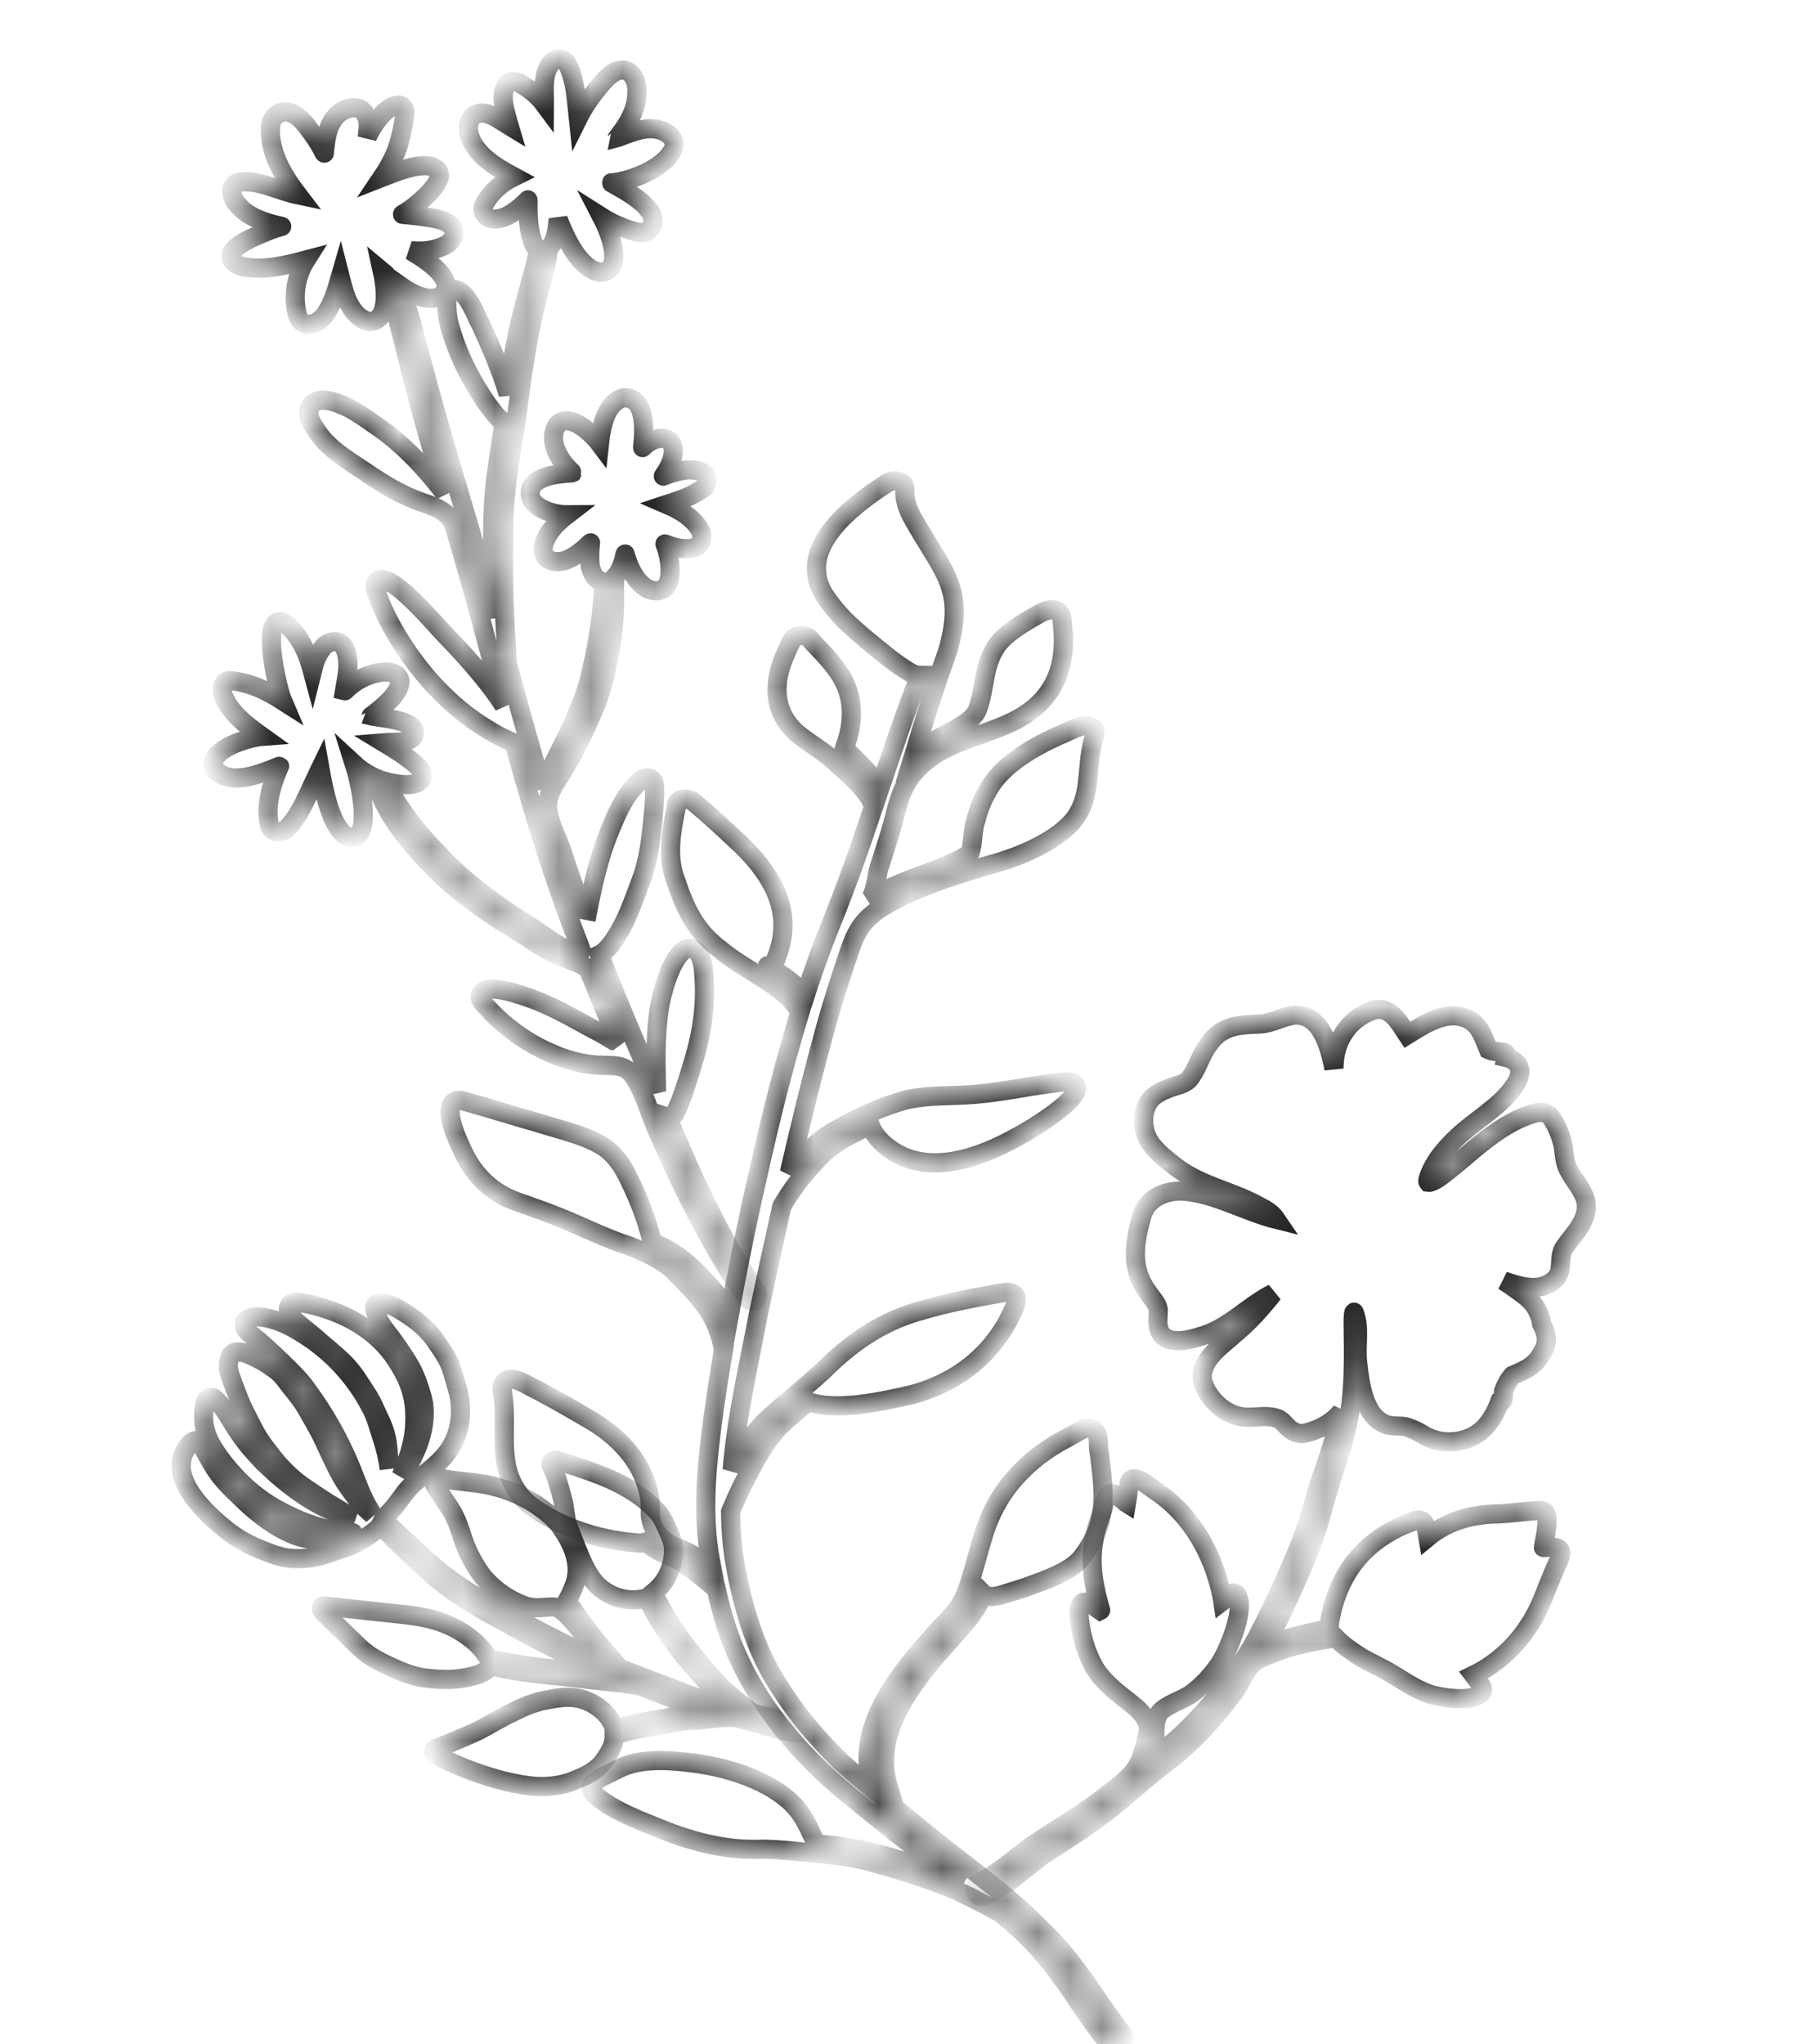 <svg xmlns="http://www.w3.org/2000/svg" width="57" height="64" viewBox="0 0 57 64" fill="none"><mask id="path-1-inside-1_90_553" fill="white"><path d="M44.075 32.402C43.834 32.041 43.561 31.494 43.028 31.624C42.207 31.9 41.775 32.624 41.778 33.457C41.654 32.853 41.401 31.729 40.53 31.786C40.171 31.829 39.851 32.033 39.487 32.06C38.816 32.089 38.265 32.097 37.852 32.702C37.592 33.044 37.503 33.49 37.222 33.814C37.059 33.962 36.825 33.99 36.625 34.068C36.408 34.149 36.188 34.252 36.032 34.425C35.743 34.803 35.759 35.331 35.992 35.735C36.205 36.065 36.533 36.306 36.84 36.547C37.601 37.126 38.577 37.295 39.406 37.752C39.619 37.857 39.836 37.983 39.968 38.18C39.033 37.948 38.133 37.407 37.147 37.303C36.563 37.239 35.919 37.486 35.759 38.084C35.523 38.939 35.392 39.717 35.967 40.482C36.079 40.657 36.254 40.812 36.278 41.026C36.274 41.257 36.224 41.505 36.339 41.722C36.592 42.135 37.232 41.958 37.611 41.841C38.478 41.6 39.087 40.886 39.872 40.497C39.53 40.928 39.161 41.348 38.737 41.706C38.296 42.119 37.575 42.544 37.66 43.23C37.832 43.826 38.408 44.366 39.061 44.374C39.358 44.378 39.663 44.315 39.956 44.396C40.142 44.44 40.239 44.612 40.375 44.728C40.502 44.834 40.669 44.908 40.837 44.884C41.285 44.778 41.734 44.558 42.013 44.19C41.833 44.929 41.608 45.655 41.347 46.37C41.199 46.81 41.096 47.263 40.949 47.703C40.813 48.128 40.64 48.54 40.468 48.951C40.073 49.845 39.671 50.74 39.191 51.593C38.764 52.301 38.254 52.962 37.715 53.592C37.404 53.934 37.078 54.264 36.726 54.568C36.464 54.787 36.188 54.99 35.915 55.197C36.37 54.85 35.995 54.021 36.323 53.617C36.519 53.376 37.052 53.228 37.324 53.026C37.666 52.772 37.934 52.473 38.176 52.129C38.449 51.742 39.06 50.294 38.714 49.906C38.54 49.796 38.415 50.045 38.297 50.133C38.256 49.853 38.176 49.576 38.093 49.305C37.763 48.286 37.15 47.335 36.246 46.717C36.071 46.613 35.638 46.214 35.446 46.315C35.387 46.347 35.368 46.412 35.361 46.473C35.337 46.672 35.316 46.873 35.281 47.07C35.258 47.056 35.225 47.014 35.2 46.998C34.804 46.645 34.663 46.657 34.556 47.183C34.457 47.539 34.302 47.881 34.257 48.251C34.12 48.969 34.263 49.691 34.462 50.386C34.463 50.393 34.48 50.443 34.477 50.444C34.438 50.418 34.39 50.38 34.35 50.353C33.847 49.958 33.747 50.23 33.809 50.739C33.868 51.221 34.003 51.7 34.232 52.133C34.472 52.583 34.878 52.912 35.276 53.223C35.478 53.384 35.698 53.54 35.837 53.761C35.898 53.859 35.945 53.964 35.991 54.069C35.93 54.38 35.86 54.689 35.761 54.99C35.561 55.599 34.998 55.941 34.51 56.322C33.782 56.892 32.964 57.336 32.209 57.866C31.839 58.142 31.493 58.448 31.104 58.699C30.966 58.786 30.824 58.868 30.679 58.942C30.627 58.968 30.583 58.994 30.554 59.045C30.442 59.223 30.652 59.443 30.841 59.359C31.443 59.1 31.928 58.652 32.437 58.255C32.758 58.007 33.109 57.8 33.448 57.578C33.9 57.283 34.345 56.978 34.768 56.644C35.414 56.117 36.031 55.557 36.7 55.057C37.441 54.473 38.067 53.76 38.629 53.011C38.843 52.743 38.951 52.388 39.186 52.137C39.387 51.923 39.676 51.841 39.951 51.732C40.552 51.495 41.192 51.385 41.829 51.278C42.053 51.511 42.33 51.7 42.602 51.877C42.929 52.068 43.279 52.217 43.602 52.416C44.002 52.653 44.391 52.932 44.843 53.066C45.209 53.169 46.154 53.313 46.409 52.988C46.458 52.907 46.418 52.815 46.367 52.745C46.303 52.644 46.223 52.545 46.152 52.45C46.867 52.101 47.469 51.547 47.892 50.884C48.25 50.356 48.428 49.742 48.682 49.164C48.824 48.822 49.131 48.395 48.49 48.448C48.443 48.45 48.396 48.453 48.349 48.457C48.336 48.459 48.337 48.462 48.339 48.448C48.371 48.206 48.543 47.524 48.387 47.346C48.269 47.25 48.1 47.312 47.962 47.311C47.62 47.337 47.28 47.384 46.938 47.402C46.128 47.409 45.345 47.612 44.718 48.131C44.663 47.814 44.655 47.454 44.218 47.65C43.622 47.864 43.066 48.205 42.636 48.664C42.208 49.117 41.918 49.683 41.752 50.278C41.731 50.373 41.624 50.75 41.624 51.004C40.944 51.131 40.257 51.274 39.643 51.598C39.62 51.613 39.586 51.631 39.55 51.651C39.738 51.326 39.914 50.994 40.071 50.651C40.408 49.953 40.731 49.248 41.011 48.525C41.27 47.891 41.428 47.225 41.622 46.571C41.797 45.977 42.014 45.398 42.16 44.795C42.434 43.662 42.389 42.51 42.378 41.359C42.375 41.337 42.392 41.022 42.413 41.097C42.608 41.593 42.456 42.139 42.52 42.656C42.587 43.298 42.718 44.399 43.453 44.614C43.642 44.675 43.846 44.632 44.038 44.676C44.212 44.728 44.376 44.809 44.533 44.899C45.196 45.334 46.173 45.189 46.627 44.538C46.771 44.35 46.877 44.136 46.96 43.916C46.976 43.913 46.992 43.909 47.007 43.9C47.065 43.866 47.08 43.799 47.081 43.736C47.086 43.675 47.089 43.612 47.093 43.55C47.162 43.368 47.246 43.198 47.378 43.061C47.791 42.891 48.113 42.748 48.325 42.303C48.496 42.027 48.433 41.727 48.285 41.46C48.243 41.181 48.123 40.915 47.904 40.699C47.724 40.529 47.513 40.395 47.313 40.248C47.241 40.199 47.164 40.154 47.091 40.106C47.675 40.315 48.331 40.485 48.76 39.988C48.954 39.716 48.807 39.35 48.985 39.07C49.286 38.626 49.785 38.195 49.664 37.603C49.58 37.26 49.32 36.994 49.156 36.687C48.996 36.436 49.002 36.14 48.953 35.859C48.883 35.559 48.768 35.261 48.59 35.005C48.413 34.72 48.05 34.847 47.796 34.944C47.195 35.17 46.679 35.563 46.187 35.962C45.934 36.177 45.682 36.395 45.423 36.602C45.247 36.737 45.079 36.889 44.876 36.985C44.831 37.003 44.78 37.026 44.732 37.02C44.723 37.009 44.716 36.995 44.716 36.981C44.726 36.888 44.763 36.799 44.799 36.713C44.979 36.29 45.293 35.939 45.624 35.621C46.151 35.118 46.813 34.753 47.283 34.194C47.447 33.988 47.64 33.743 47.592 33.465C47.545 33.28 47.372 33.159 47.187 33.115C47.206 33.051 47.175 32.972 47.1 32.951C46.942 32.925 46.766 32.932 46.618 32.866C46.476 32.537 46.373 32.142 46.038 31.943C45.369 31.566 44.637 32.051 44.075 32.402Z"></path></mask><path d="M44.075 32.402C43.834 32.041 43.561 31.494 43.028 31.624C42.207 31.9 41.775 32.624 41.778 33.457C41.654 32.853 41.401 31.729 40.53 31.786C40.171 31.829 39.851 32.033 39.487 32.06C38.816 32.089 38.265 32.097 37.852 32.702C37.592 33.044 37.503 33.49 37.222 33.814C37.059 33.962 36.825 33.99 36.625 34.068C36.408 34.149 36.188 34.252 36.032 34.425C35.743 34.803 35.759 35.331 35.992 35.735C36.205 36.065 36.533 36.306 36.84 36.547C37.601 37.126 38.577 37.295 39.406 37.752C39.619 37.857 39.836 37.983 39.968 38.18C39.033 37.948 38.133 37.407 37.147 37.303C36.563 37.239 35.919 37.486 35.759 38.084C35.523 38.939 35.392 39.717 35.967 40.482C36.079 40.657 36.254 40.812 36.278 41.026C36.274 41.257 36.224 41.505 36.339 41.722C36.592 42.135 37.232 41.958 37.611 41.841C38.478 41.6 39.087 40.886 39.872 40.497C39.53 40.928 39.161 41.348 38.737 41.706C38.296 42.119 37.575 42.544 37.66 43.23C37.832 43.826 38.408 44.366 39.061 44.374C39.358 44.378 39.663 44.315 39.956 44.396C40.142 44.44 40.239 44.612 40.375 44.728C40.502 44.834 40.669 44.908 40.837 44.884C41.285 44.778 41.734 44.558 42.013 44.19C41.833 44.929 41.608 45.655 41.347 46.37C41.199 46.81 41.096 47.263 40.949 47.703C40.813 48.128 40.64 48.54 40.468 48.951C40.073 49.845 39.671 50.74 39.191 51.593C38.764 52.301 38.254 52.962 37.715 53.592C37.404 53.934 37.078 54.264 36.726 54.568C36.464 54.787 36.188 54.99 35.915 55.197C36.37 54.85 35.995 54.021 36.323 53.617C36.519 53.376 37.052 53.228 37.324 53.026C37.666 52.772 37.934 52.473 38.176 52.129C38.449 51.742 39.06 50.294 38.714 49.906C38.54 49.796 38.415 50.045 38.297 50.133C38.256 49.853 38.176 49.576 38.093 49.305C37.763 48.286 37.15 47.335 36.246 46.717C36.071 46.613 35.638 46.214 35.446 46.315C35.387 46.347 35.368 46.412 35.361 46.473C35.337 46.672 35.316 46.873 35.281 47.07C35.258 47.056 35.225 47.014 35.2 46.998C34.804 46.645 34.663 46.657 34.556 47.183C34.457 47.539 34.302 47.881 34.257 48.251C34.12 48.969 34.263 49.691 34.462 50.386C34.463 50.393 34.48 50.443 34.477 50.444C34.438 50.418 34.39 50.38 34.35 50.353C33.847 49.958 33.747 50.23 33.809 50.739C33.868 51.221 34.003 51.7 34.232 52.133C34.472 52.583 34.878 52.912 35.276 53.223C35.478 53.384 35.698 53.54 35.837 53.761C35.898 53.859 35.945 53.964 35.991 54.069C35.93 54.38 35.86 54.689 35.761 54.99C35.561 55.599 34.998 55.941 34.51 56.322C33.782 56.892 32.964 57.336 32.209 57.866C31.839 58.142 31.493 58.448 31.104 58.699C30.966 58.786 30.824 58.868 30.679 58.942C30.627 58.968 30.583 58.994 30.554 59.045C30.442 59.223 30.652 59.443 30.841 59.359C31.443 59.1 31.928 58.652 32.437 58.255C32.758 58.007 33.109 57.8 33.448 57.578C33.9 57.283 34.345 56.978 34.768 56.644C35.414 56.117 36.031 55.557 36.7 55.057C37.441 54.473 38.067 53.76 38.629 53.011C38.843 52.743 38.951 52.388 39.186 52.137C39.387 51.923 39.676 51.841 39.951 51.732C40.552 51.495 41.192 51.385 41.829 51.278C42.053 51.511 42.33 51.7 42.602 51.877C42.929 52.068 43.279 52.217 43.602 52.416C44.002 52.653 44.391 52.932 44.843 53.066C45.209 53.169 46.154 53.313 46.409 52.988C46.458 52.907 46.418 52.815 46.367 52.745C46.303 52.644 46.223 52.545 46.152 52.45C46.867 52.101 47.469 51.547 47.892 50.884C48.25 50.356 48.428 49.742 48.682 49.164C48.824 48.822 49.131 48.395 48.49 48.448C48.443 48.45 48.396 48.453 48.349 48.457C48.336 48.459 48.337 48.462 48.339 48.448C48.371 48.206 48.543 47.524 48.387 47.346C48.269 47.25 48.1 47.312 47.962 47.311C47.62 47.337 47.28 47.384 46.938 47.402C46.128 47.409 45.345 47.612 44.718 48.131C44.663 47.814 44.655 47.454 44.218 47.65C43.622 47.864 43.066 48.205 42.636 48.664C42.208 49.117 41.918 49.683 41.752 50.278C41.731 50.373 41.624 50.75 41.624 51.004C40.944 51.131 40.257 51.274 39.643 51.598C39.62 51.613 39.586 51.631 39.55 51.651C39.738 51.326 39.914 50.994 40.071 50.651C40.408 49.953 40.731 49.248 41.011 48.525C41.27 47.891 41.428 47.225 41.622 46.571C41.797 45.977 42.014 45.398 42.16 44.795C42.434 43.662 42.389 42.51 42.378 41.359C42.375 41.337 42.392 41.022 42.413 41.097C42.608 41.593 42.456 42.139 42.52 42.656C42.587 43.298 42.718 44.399 43.453 44.614C43.642 44.675 43.846 44.632 44.038 44.676C44.212 44.728 44.376 44.809 44.533 44.899C45.196 45.334 46.173 45.189 46.627 44.538C46.771 44.35 46.877 44.136 46.96 43.916C46.976 43.913 46.992 43.909 47.007 43.9C47.065 43.866 47.08 43.799 47.081 43.736C47.086 43.675 47.089 43.612 47.093 43.55C47.162 43.368 47.246 43.198 47.378 43.061C47.791 42.891 48.113 42.748 48.325 42.303C48.496 42.027 48.433 41.727 48.285 41.46C48.243 41.181 48.123 40.915 47.904 40.699C47.724 40.529 47.513 40.395 47.313 40.248C47.241 40.199 47.164 40.154 47.091 40.106C47.675 40.315 48.331 40.485 48.76 39.988C48.954 39.716 48.807 39.35 48.985 39.07C49.286 38.626 49.785 38.195 49.664 37.603C49.58 37.26 49.32 36.994 49.156 36.687C48.996 36.436 49.002 36.14 48.953 35.859C48.883 35.559 48.768 35.261 48.59 35.005C48.413 34.72 48.05 34.847 47.796 34.944C47.195 35.17 46.679 35.563 46.187 35.962C45.934 36.177 45.682 36.395 45.423 36.602C45.247 36.737 45.079 36.889 44.876 36.985C44.831 37.003 44.78 37.026 44.732 37.02C44.723 37.009 44.716 36.995 44.716 36.981C44.726 36.888 44.763 36.799 44.799 36.713C44.979 36.29 45.293 35.939 45.624 35.621C46.151 35.118 46.813 34.753 47.283 34.194C47.447 33.988 47.64 33.743 47.592 33.465C47.545 33.28 47.372 33.159 47.187 33.115C47.206 33.051 47.175 32.972 47.1 32.951C46.942 32.925 46.766 32.932 46.618 32.866C46.476 32.537 46.373 32.142 46.038 31.943C45.369 31.566 44.637 32.051 44.075 32.402Z" stroke="#252525" stroke-width="0.6" mask="url(#path-1-inside-1_90_553)"></path><mask id="path-2-inside-2_90_553" fill="white"><path d="M34.548 62.855C33.962 61.992 33.382 61.122 32.547 60.346C31.498 59.266 30.132 58.343 28.922 57.341C28.624 57.094 28.323 56.848 28.023 56.601C28.02 56.595 28.022 56.588 28.019 56.581C27.971 56.417 27.914 56.255 27.87 56.091C27.273 54.452 28.352 52.94 29.584 51.545C30.053 51.017 30.589 50.499 30.787 49.896C30.95 50.061 31.268 49.972 31.484 49.901C31.717 49.835 31.943 49.76 32.168 49.684C32.791 49.456 33.478 49.219 33.849 48.807C34.168 48.397 34.403 47.956 34.483 47.499C34.624 46.828 34.502 46.151 34.427 45.48C34.352 45.273 34.522 44.749 34.082 44.72C33.965 44.712 33.877 44.768 33.794 44.813C33.658 44.887 33.525 44.963 33.391 45.038C32.093 45.718 31.288 46.708 30.91 47.748C30.753 48.169 30.651 48.599 30.526 49.025C30.37 49.554 30.256 50.106 29.822 50.577C28.348 52.148 26.738 53.938 27.303 55.844C27.322 55.915 27.348 55.985 27.37 56.055C27.023 55.765 26.676 55.474 26.347 55.175C25.376 54.228 24.574 53.203 24.007 52.126C23.538 51.199 23.27 50.238 23.078 49.272C22.945 48.628 22.889 47.982 22.881 47.336C22.992 47.063 23.111 46.791 23.245 46.522C23.564 45.891 23.88 45.248 24.406 44.674C24.685 44.401 25 44.143 25.314 43.886C26.211 44.207 27.639 43.874 28.548 43.669C30.17 43.242 31.166 42.219 31.661 41.173C31.791 40.929 32.074 40.346 31.344 40.487C30.509 40.635 29.675 40.79 28.888 41.024C27.521 41.389 26.568 42.137 25.779 42.918C25.187 43.47 24.512 43.983 23.928 44.539C23.481 44.999 23.186 45.51 22.93 46.026C23.066 44.379 23.451 42.733 23.76 41.102C23.997 39.99 24.238 38.879 24.486 37.769C24.775 37.276 25.127 36.798 25.558 36.35C25.827 36.038 26.188 35.763 26.622 35.541C26.829 35.436 27.04 35.329 27.252 35.231C27.354 35.492 27.546 35.737 27.822 35.94C29.041 36.87 30.718 36.236 31.859 35.594C32.311 35.357 33.988 34.338 33.679 33.962C33.537 33.826 33.263 33.881 33.057 33.906C32.809 33.937 32.563 33.972 32.318 34.012C31.642 34.121 30.964 34.245 30.267 34.283C29.549 34.323 28.802 34.291 28.139 34.507C27.361 34.749 26.676 35.101 26.034 35.471C25.47 35.822 25.072 36.265 24.721 36.719C25.081 35.153 25.463 33.59 25.894 32.031C26.118 31.252 26.364 30.476 26.632 29.702C26.858 29.051 27.117 28.662 27.949 28.22C28.958 27.684 30.032 27.358 31.198 27.023C32.154 26.75 33.251 26.218 33.689 25.589C34.136 24.945 34.043 24.217 34.166 23.53C34.189 23.353 34.245 23.179 34.279 23.003C34.298 22.919 34.298 22.824 34.192 22.763C33.938 22.601 33.431 22.936 33.179 23.022C32.326 23.408 31.533 23.889 31.091 24.509C30.829 24.883 30.662 25.283 30.561 25.688C30.446 26.03 30.49 26.389 30.372 26.726C29.576 27.239 28.453 27.467 27.614 27.944C27.55 27.985 27.377 28.086 27.182 28.21C27.417 28.06 27.456 27.4 27.527 27.183C27.648 26.811 27.765 26.44 27.88 26.068C28.171 25.129 28.147 24.42 29.198 23.682C30.003 23.116 31.245 22.931 32.083 22.39C33.331 21.585 33.401 20.354 33.243 19.284C33.107 18.94 32.702 19.119 32.438 19.282C31.973 19.547 31.506 19.831 31.231 20.196C30.789 20.824 30.863 21.543 30.62 22.206C30.487 22.552 30.026 22.78 29.62 22.995C29.265 23.185 28.905 23.383 28.623 23.62C28.948 22.549 29.283 21.48 29.669 20.418C30.27 18.385 29.526 17.934 28.542 16.151C28.429 15.921 28.342 15.686 28.341 15.443C28.338 15.337 28.365 15.199 28.242 15.114C28.115 15.033 27.904 15.043 27.781 15.126C26.213 16.135 24.838 17.47 26.007 18.895C26.453 19.507 27.136 20.025 27.781 20.551C27.965 20.696 28.157 20.837 28.362 20.969C28.485 21.044 28.627 21.145 28.808 21.146C28.352 22.314 27.956 23.491 27.561 24.668C27.325 24.274 26.775 23.763 26.645 23.627C26.581 23.569 26.514 23.512 26.444 23.456C26.431 23.437 26.466 23.39 26.471 23.358C26.709 22.706 26.756 22.009 26.445 21.364C26.241 20.932 25.872 20.547 25.506 20.167C25.434 20.095 25.388 20.011 25.295 19.948C25.191 19.884 25.005 19.878 24.9 19.946C24.741 20.088 24.699 20.272 24.619 20.437C24.237 21.265 24.143 22.245 24.976 22.974C25.323 23.255 25.742 23.495 26.076 23.784C26.508 24.178 26.983 24.573 27.26 25.024C27.265 25.08 27.317 25.126 27.399 25.143C26.974 26.407 26.542 27.67 26.03 28.92C25.73 29.666 25.463 30.416 25.218 31.169C24.92 30.819 24.491 30.514 24.043 30.242C24.022 30.231 24.081 30.24 24.09 30.232C24.239 30.206 24.283 30.107 24.302 30.019C24.836 28.726 24.358 27.569 23.233 26.472C22.76 26.029 22.289 25.585 21.781 25.159C21.561 24.925 21.133 25.002 21.179 25.28C21.025 26.052 20.87 26.838 21.176 27.605C21.431 28.359 21.748 29.134 22.553 29.728C23.34 30.404 24.633 30.874 25.052 31.703C24.425 33.733 23.954 35.782 23.504 37.831C23.262 38.945 23.04 40.061 22.84 41.178C22.652 40.778 22.368 40.397 22.019 40.044C21.654 39.639 21.221 39.26 20.629 38.983C20.57 38.946 20.468 38.929 20.437 38.878C20.34 38.62 20.29 38.355 20.194 38.096C20.05 37.672 19.867 37.254 19.66 36.841C19.498 36.516 19.295 36.189 18.941 35.93C18.397 35.568 17.625 35.398 16.936 35.181C16.108 34.943 15.286 34.688 14.458 34.456C13.675 34.385 14.383 35.8 14.506 36.068C14.792 36.669 15.274 37.285 16.142 37.61C16.606 37.773 17.072 37.936 17.521 38.117C18.25 38.407 18.917 38.757 19.686 39.005C20.247 39.219 20.8 39.479 21.145 39.843C21.632 40.337 22.14 40.835 22.391 41.403C22.5 41.634 22.579 41.872 22.627 42.111C22.625 42.147 22.64 42.179 22.666 42.207C22.549 42.915 22.437 43.623 22.339 44.332C22.148 45.756 21.993 47.19 22.207 48.617C22.236 48.786 22.27 48.954 22.302 49.123C22.007 48.877 21.682 48.646 21.27 48.483C20.628 48.257 20.353 47.788 20.367 47.334C20.397 46.223 19.692 45.127 18.381 44.4C17.875 44.099 17.358 43.805 16.826 43.523C16.583 43.414 16.372 43.255 16.091 43.189C15.593 43.161 15.741 43.553 15.758 43.756C15.921 44.948 15.404 46.376 16.853 47.31C17.712 47.871 18.896 48.266 20.116 48.317C20.15 48.31 20.182 48.298 20.209 48.283C20.246 48.262 20.227 48.258 20.258 48.288C20.543 48.614 21.117 48.741 21.494 49.007C21.827 49.243 22.125 49.498 22.431 49.748C22.601 50.514 22.82 51.276 23.178 52.015C23.93 53.625 25.208 55.13 26.864 56.426C27.642 57.06 28.428 57.691 29.249 58.303C29.548 58.523 29.85 58.743 30.149 58.964C29.915 58.861 29.675 58.763 29.421 58.679C28.232 58.226 26.963 57.816 25.57 57.739C25.394 57.393 25.265 57.028 25.01 56.699C24.376 55.877 23.021 55.364 21.66 55.195C20.91 55.104 20.056 55.049 19.411 55.365C18.739 55.72 18.089 55.857 18.891 56.403C19.352 56.719 19.924 56.961 20.496 57.187C21.507 57.61 22.64 57.954 23.873 57.901C24.394 57.904 24.908 57.964 25.421 58.019C26.099 58.077 26.78 58.147 27.405 58.337C28.31 58.582 29.192 58.872 30.013 59.22C30.465 59.432 30.897 59.661 31.328 59.891C31.436 59.983 31.546 60.074 31.649 60.169C32.587 60.951 33.23 61.848 33.824 62.755C34.06 63.098 34.298 63.442 34.561 63.777C34.624 63.875 34.708 63.99 34.892 63.998C35.063 64.008 35.221 63.909 35.209 63.799C35.203 63.739 35.149 63.683 35.11 63.63C34.924 63.371 34.728 63.115 34.548 62.855Z"></path></mask><path d="M34.548 62.855C33.962 61.992 33.382 61.122 32.547 60.346C31.498 59.266 30.132 58.343 28.922 57.341C28.624 57.094 28.323 56.848 28.023 56.601C28.02 56.595 28.022 56.588 28.019 56.581C27.971 56.417 27.914 56.255 27.87 56.091C27.273 54.452 28.352 52.94 29.584 51.545C30.053 51.017 30.589 50.499 30.787 49.896C30.95 50.061 31.268 49.972 31.484 49.901C31.717 49.835 31.943 49.76 32.168 49.684C32.791 49.456 33.478 49.219 33.849 48.807C34.168 48.397 34.403 47.956 34.483 47.499C34.624 46.828 34.502 46.151 34.427 45.48C34.352 45.273 34.522 44.749 34.082 44.72C33.965 44.712 33.877 44.768 33.794 44.813C33.658 44.887 33.525 44.963 33.391 45.038C32.093 45.718 31.288 46.708 30.91 47.748C30.753 48.169 30.651 48.599 30.526 49.025C30.37 49.554 30.256 50.106 29.822 50.577C28.348 52.148 26.738 53.938 27.303 55.844C27.322 55.915 27.348 55.985 27.37 56.055C27.023 55.765 26.676 55.474 26.347 55.175C25.376 54.228 24.574 53.203 24.007 52.126C23.538 51.199 23.27 50.238 23.078 49.272C22.945 48.628 22.889 47.982 22.881 47.336C22.992 47.063 23.111 46.791 23.245 46.522C23.564 45.891 23.88 45.248 24.406 44.674C24.685 44.401 25 44.143 25.314 43.886C26.211 44.207 27.639 43.874 28.548 43.669C30.17 43.242 31.166 42.219 31.661 41.173C31.791 40.929 32.074 40.346 31.344 40.487C30.509 40.635 29.675 40.79 28.888 41.024C27.521 41.389 26.568 42.137 25.779 42.918C25.187 43.47 24.512 43.983 23.928 44.539C23.481 44.999 23.186 45.51 22.93 46.026C23.066 44.379 23.451 42.733 23.76 41.102C23.997 39.99 24.238 38.879 24.486 37.769C24.775 37.276 25.127 36.798 25.558 36.35C25.827 36.038 26.188 35.763 26.622 35.541C26.829 35.436 27.04 35.329 27.252 35.231C27.354 35.492 27.546 35.737 27.822 35.94C29.041 36.87 30.718 36.236 31.859 35.594C32.311 35.357 33.988 34.338 33.679 33.962C33.537 33.826 33.263 33.881 33.057 33.906C32.809 33.937 32.563 33.972 32.318 34.012C31.642 34.121 30.964 34.245 30.267 34.283C29.549 34.323 28.802 34.291 28.139 34.507C27.361 34.749 26.676 35.101 26.034 35.471C25.47 35.822 25.072 36.265 24.721 36.719C25.081 35.153 25.463 33.59 25.894 32.031C26.118 31.252 26.364 30.476 26.632 29.702C26.858 29.051 27.117 28.662 27.949 28.22C28.958 27.684 30.032 27.358 31.198 27.023C32.154 26.75 33.251 26.218 33.689 25.589C34.136 24.945 34.043 24.217 34.166 23.53C34.189 23.353 34.245 23.179 34.279 23.003C34.298 22.919 34.298 22.824 34.192 22.763C33.938 22.601 33.431 22.936 33.179 23.022C32.326 23.408 31.533 23.889 31.091 24.509C30.829 24.883 30.662 25.283 30.561 25.688C30.446 26.03 30.49 26.389 30.372 26.726C29.576 27.239 28.453 27.467 27.614 27.944C27.55 27.985 27.377 28.086 27.182 28.21C27.417 28.06 27.456 27.4 27.527 27.183C27.648 26.811 27.765 26.44 27.88 26.068C28.171 25.129 28.147 24.42 29.198 23.682C30.003 23.116 31.245 22.931 32.083 22.39C33.331 21.585 33.401 20.354 33.243 19.284C33.107 18.94 32.702 19.119 32.438 19.282C31.973 19.547 31.506 19.831 31.231 20.196C30.789 20.824 30.863 21.543 30.62 22.206C30.487 22.552 30.026 22.78 29.62 22.995C29.265 23.185 28.905 23.383 28.623 23.62C28.948 22.549 29.283 21.48 29.669 20.418C30.27 18.385 29.526 17.934 28.542 16.151C28.429 15.921 28.342 15.686 28.341 15.443C28.338 15.337 28.365 15.199 28.242 15.114C28.115 15.033 27.904 15.043 27.781 15.126C26.213 16.135 24.838 17.47 26.007 18.895C26.453 19.507 27.136 20.025 27.781 20.551C27.965 20.696 28.157 20.837 28.362 20.969C28.485 21.044 28.627 21.145 28.808 21.146C28.352 22.314 27.956 23.491 27.561 24.668C27.325 24.274 26.775 23.763 26.645 23.627C26.581 23.569 26.514 23.512 26.444 23.456C26.431 23.437 26.466 23.39 26.471 23.358C26.709 22.706 26.756 22.009 26.445 21.364C26.241 20.932 25.872 20.547 25.506 20.167C25.434 20.095 25.388 20.011 25.295 19.948C25.191 19.884 25.005 19.878 24.9 19.946C24.741 20.088 24.699 20.272 24.619 20.437C24.237 21.265 24.143 22.245 24.976 22.974C25.323 23.255 25.742 23.495 26.076 23.784C26.508 24.178 26.983 24.573 27.26 25.024C27.265 25.08 27.317 25.126 27.399 25.143C26.974 26.407 26.542 27.67 26.03 28.92C25.73 29.666 25.463 30.416 25.218 31.169C24.92 30.819 24.491 30.514 24.043 30.242C24.022 30.231 24.081 30.24 24.09 30.232C24.239 30.206 24.283 30.107 24.302 30.019C24.836 28.726 24.358 27.569 23.233 26.472C22.76 26.029 22.289 25.585 21.781 25.159C21.561 24.925 21.133 25.002 21.179 25.28C21.025 26.052 20.87 26.838 21.176 27.605C21.431 28.359 21.748 29.134 22.553 29.728C23.34 30.404 24.633 30.874 25.052 31.703C24.425 33.733 23.954 35.782 23.504 37.831C23.262 38.945 23.04 40.061 22.84 41.178C22.652 40.778 22.368 40.397 22.019 40.044C21.654 39.639 21.221 39.26 20.629 38.983C20.57 38.946 20.468 38.929 20.437 38.878C20.34 38.62 20.29 38.355 20.194 38.096C20.05 37.672 19.867 37.254 19.66 36.841C19.498 36.516 19.295 36.189 18.941 35.93C18.397 35.568 17.625 35.398 16.936 35.181C16.108 34.943 15.286 34.688 14.458 34.456C13.675 34.385 14.383 35.8 14.506 36.068C14.792 36.669 15.274 37.285 16.142 37.61C16.606 37.773 17.072 37.936 17.521 38.117C18.25 38.407 18.917 38.757 19.686 39.005C20.247 39.219 20.8 39.479 21.145 39.843C21.632 40.337 22.14 40.835 22.391 41.403C22.5 41.634 22.579 41.872 22.627 42.111C22.625 42.147 22.64 42.179 22.666 42.207C22.549 42.915 22.437 43.623 22.339 44.332C22.148 45.756 21.993 47.19 22.207 48.617C22.236 48.786 22.27 48.954 22.302 49.123C22.007 48.877 21.682 48.646 21.27 48.483C20.628 48.257 20.353 47.788 20.367 47.334C20.397 46.223 19.692 45.127 18.381 44.4C17.875 44.099 17.358 43.805 16.826 43.523C16.583 43.414 16.372 43.255 16.091 43.189C15.593 43.161 15.741 43.553 15.758 43.756C15.921 44.948 15.404 46.376 16.853 47.31C17.712 47.871 18.896 48.266 20.116 48.317C20.15 48.31 20.182 48.298 20.209 48.283C20.246 48.262 20.227 48.258 20.258 48.288C20.543 48.614 21.117 48.741 21.494 49.007C21.827 49.243 22.125 49.498 22.431 49.748C22.601 50.514 22.82 51.276 23.178 52.015C23.93 53.625 25.208 55.13 26.864 56.426C27.642 57.06 28.428 57.691 29.249 58.303C29.548 58.523 29.85 58.743 30.149 58.964C29.915 58.861 29.675 58.763 29.421 58.679C28.232 58.226 26.963 57.816 25.57 57.739C25.394 57.393 25.265 57.028 25.01 56.699C24.376 55.877 23.021 55.364 21.66 55.195C20.91 55.104 20.056 55.049 19.411 55.365C18.739 55.72 18.089 55.857 18.891 56.403C19.352 56.719 19.924 56.961 20.496 57.187C21.507 57.61 22.64 57.954 23.873 57.901C24.394 57.904 24.908 57.964 25.421 58.019C26.099 58.077 26.78 58.147 27.405 58.337C28.31 58.582 29.192 58.872 30.013 59.22C30.465 59.432 30.897 59.661 31.328 59.891C31.436 59.983 31.546 60.074 31.649 60.169C32.587 60.951 33.23 61.848 33.824 62.755C34.06 63.098 34.298 63.442 34.561 63.777C34.624 63.875 34.708 63.99 34.892 63.998C35.063 64.008 35.221 63.909 35.209 63.799C35.203 63.739 35.149 63.683 35.11 63.63C34.924 63.371 34.728 63.115 34.548 62.855Z" stroke="#252525" stroke-width="0.6" mask="url(#path-2-inside-2_90_553)"></path><mask id="path-3-inside-3_90_553" fill="white"><path d="M8.701 24.013C8.714 24.007 8.726 24.001 8.74 23.996C8.781 23.968 8.735 24.023 8.731 24.041C8.496 24.59 8.303 25.253 8.443 25.848C8.521 26.077 8.817 26.108 8.979 25.948C9.432 25.483 9.652 24.84 9.938 24.269C9.965 24.207 9.994 24.138 10.023 24.079C10.121 24.625 10.361 26.026 10.943 26.22C11.733 26.322 11.231 24.338 11.103 23.936C11.288 24.107 11.504 24.245 11.735 24.349C11.728 24.39 11.731 24.438 11.757 24.495C12.076 25.44 12.702 26.259 13.393 26.974C14.291 27.946 15.398 28.685 16.532 29.358C16.992 29.681 17.485 29.946 18.02 30.123C18.156 30.178 18.288 30.245 18.416 30.317C18.726 31.106 19.053 31.888 19.387 32.668C19.338 32.626 19.286 32.589 19.225 32.569C19.215 32.568 19.206 32.571 19.196 32.572C18.903 32.392 18.599 32.23 18.295 32.069C17.647 31.71 16.99 31.358 16.275 31.146C15.985 31.055 15.684 30.966 15.376 30.968C15.175 30.957 14.955 31.118 15.069 31.327C15.141 31.439 15.243 31.529 15.334 31.627C15.904 32.242 16.672 32.755 17.455 33.06C17.852 33.216 18.27 33.32 18.697 33.349C19.127 33.378 19.549 33.289 19.823 33.675C20.163 34.153 20.345 34.859 20.582 35.395C21.1 36.561 21.634 37.722 22.265 38.834C22.558 39.353 22.858 39.869 23.191 40.364C23.244 40.442 23.296 40.52 23.352 40.596C23.403 40.685 23.488 40.775 23.602 40.748C23.714 40.724 23.773 40.586 23.716 40.49C23.688 40.439 23.65 40.392 23.617 40.343C23.474 40.126 23.336 39.904 23.201 39.682C22.782 38.992 22.404 38.279 22.055 37.553C21.635 36.71 21.272 35.842 20.906 34.975C21.129 35.045 21.203 34.694 21.284 34.543C21.467 34.08 21.605 33.6 21.749 33.123C21.989 32.316 22.108 31.46 22.049 30.617C22.032 30.266 21.978 29.537 21.449 29.727C20.996 30.025 20.716 31.12 20.638 31.644C20.515 32.483 20.547 33.33 20.565 34.176C19.943 32.759 19.339 31.334 18.774 29.894C18.94 29.813 19.11 29.605 19.188 29.494C19.642 28.854 19.877 28.089 20.152 27.362C20.352 26.711 20.412 26.024 20.477 25.348C20.492 25.125 20.505 24.901 20.504 24.677C20.502 24.581 20.494 24.474 20.418 24.405C20.31 24.309 20.152 24.358 20.056 24.444C19.622 24.808 19.38 25.34 19.164 25.849C18.757 26.792 18.539 27.799 18.355 28.806C18.397 28.576 18.063 28.01 17.982 27.779C17.853 27.413 17.729 27.045 17.608 26.676C17.471 26.259 17.247 25.866 17.168 25.432C17.069 24.889 17.4 24.537 17.665 24.083C18.043 23.462 18.353 22.804 18.634 22.134C18.922 21.454 19.044 20.717 19.164 19.992C19.236 19.507 19.253 19.017 19.248 18.527C19.235 18.395 19.263 18.229 19.236 18.09C19.43 17.901 19.513 17.627 19.571 17.37C19.58 17.326 19.579 17.355 19.586 17.377C19.709 17.792 19.908 18.241 20.314 18.453C21.133 18.723 21.034 17.709 20.891 17.219C20.875 17.158 20.853 17.098 20.828 17.039C20.808 17.013 20.89 17.061 20.904 17.06C21.298 17.221 22.12 17.328 21.959 16.668C21.763 16.241 21.305 15.973 20.884 15.793C21.14 15.708 21.47 15.609 21.729 15.468C21.874 15.383 22.048 15.307 22.133 15.155C22.294 14.737 21.686 14.671 21.398 14.731C21.191 14.759 20.989 14.821 20.796 14.899C20.781 14.906 20.766 14.919 20.781 14.897C20.935 14.676 21.069 14.423 21.089 14.151C21.096 13.54 20.457 13.671 20.152 13.989C20.121 14.017 20.124 14.026 20.127 13.996C20.169 13.596 20.2 13.17 20.046 12.787C19.958 12.556 19.7 12.391 19.453 12.478C18.949 12.68 18.826 13.403 18.775 13.88C18.542 13.571 17.833 12.894 17.456 13.298C17.142 13.765 17.496 14.385 17.855 14.73C17.861 14.736 17.934 14.8 17.933 14.803C17.932 14.805 17.892 14.805 17.89 14.806C17.474 14.842 16.963 14.868 16.673 15.2C16.344 15.825 17.273 16.124 17.756 16.12C17.418 16.38 17.075 16.727 17.007 17.162C16.976 17.601 17.503 17.669 17.812 17.5C18.071 17.384 18.286 17.195 18.488 17.002C18.503 16.988 18.494 17.003 18.492 17.015C18.469 17.211 18.462 17.41 18.476 17.607C18.482 17.898 18.661 18.213 18.919 18.228C18.87 19.137 18.746 20.038 18.538 20.925C18.445 21.396 18.295 21.852 18.099 22.291C17.853 22.936 17.506 23.533 17.214 24.157C17.147 24.303 17.078 24.449 17.01 24.595C16.995 24.626 16.988 24.658 16.99 24.691C16.602 23.385 16.242 22.072 15.886 20.757C15.876 20.535 15.867 20.313 15.852 20.091C15.764 18.887 15.758 17.678 15.777 16.472C15.787 15.396 15.981 14.336 16.149 13.278C16.352 11.798 16.53 10.311 16.954 8.873C16.993 8.714 17.165 8.148 17.167 7.783C17.424 7.568 17.444 7.179 17.483 6.871C17.709 7.438 18.141 8.451 18.836 8.53C19.584 8.444 19.06 7.196 18.855 6.802C19.129 6.976 19.437 7.113 19.75 7.212C19.883 7.248 20.019 7.299 20.159 7.279C20.461 7.236 20.519 6.862 20.369 6.643C20.076 6.224 19.595 5.982 19.16 5.732C19.121 5.718 19.184 5.726 19.199 5.72C19.815 5.661 20.933 5.212 21.113 4.579C21.148 4.368 20.973 4.199 20.793 4.119C20.36 3.917 19.883 4.103 19.469 4.26C19.427 4.273 19.373 4.303 19.333 4.313C19.333 4.312 19.426 4.19 19.433 4.18C19.711 3.815 19.942 3.392 19.945 2.924C19.98 2.552 19.767 2.046 19.31 2.23C19.114 2.311 18.962 2.478 18.827 2.634C18.551 2.96 18.299 3.31 18.109 3.692C18.047 3.125 18.035 2.52 17.767 2.002C17.664 1.806 17.417 1.812 17.273 1.958C16.97 2.31 17.055 2.83 17.051 3.261C16.855 2.996 16.586 2.781 16.297 2.619C16.141 2.511 15.908 2.541 15.821 2.717C15.674 3.068 15.821 3.465 15.909 3.815C15.921 3.857 15.938 3.902 15.95 3.943C15.9 3.913 15.845 3.871 15.793 3.838C15.521 3.672 15.153 3.408 14.839 3.618C14.668 3.744 14.646 3.986 14.687 4.179C14.858 4.84 15.524 5.227 16.093 5.534C15.691 5.728 15.334 6.055 15.136 6.454C15.072 6.646 15.233 6.837 15.428 6.854C15.757 6.888 16.05 6.681 16.29 6.484C16.374 6.412 16.456 6.337 16.533 6.258C16.544 6.25 16.538 6.251 16.538 6.275C16.537 6.301 16.537 6.328 16.536 6.355C16.534 6.791 16.548 7.25 16.722 7.659C16.748 7.72 16.798 7.762 16.853 7.792C16.842 7.924 16.821 8.056 16.794 8.186C16.58 9.004 16.323 9.812 16.171 10.645C16.058 11.204 15.99 11.77 15.917 12.336C15.692 11.596 15.389 10.88 15.064 10.177C14.886 9.86 14.64 9.087 14.224 9.066C14.007 9.063 13.983 9.302 13.991 9.467C13.994 9.705 14.015 9.943 14.074 10.175C14.32 11.072 14.751 11.925 15.285 12.69C15.422 12.845 15.58 13.131 15.792 13.206C15.711 13.738 15.621 14.27 15.551 14.804C15.427 15.662 15.425 16.53 15.436 17.395C15.434 18.04 15.458 18.684 15.496 19.328C15.402 18.982 15.307 18.636 15.211 18.291C14.565 15.98 13.833 13.693 13.223 11.372C13.01 10.587 12.815 9.796 12.561 9.022C12.553 8.996 12.543 8.972 12.535 8.947C12.93 9.225 13.394 9.45 13.784 9.286C14.414 8.784 13.264 8.089 12.864 7.848C13.22 7.885 13.596 7.852 13.921 7.691C14.184 7.561 14.358 7.265 14.094 7.037C13.936 6.9 13.719 6.862 13.52 6.823C13.22 6.771 12.916 6.74 12.614 6.712C12.585 6.712 12.642 6.696 12.651 6.686C12.939 6.531 13.874 5.765 13.755 5.425C13.559 4.886 12.342 5.409 11.967 5.555C12.187 5.23 12.429 4.791 12.524 4.372C12.588 4.129 12.639 3.883 12.67 3.634C12.699 3.497 12.678 3.314 12.507 3.289C12.085 3.278 11.646 3.95 11.5 4.298C11.52 4.063 11.583 3.808 11.448 3.593C11.259 3.209 10.734 3.391 10.514 3.648C10.248 3.945 10.202 4.357 10.163 4.737C10.161 4.756 10.159 4.775 10.158 4.795C10.156 4.807 10.158 4.805 10.152 4.792C10.071 4.631 9.982 4.474 9.882 4.325C9.635 3.991 9.296 3.399 8.802 3.521C8.613 3.582 8.49 3.763 8.473 3.955C8.414 4.742 8.859 5.493 9.324 6.1C8.714 5.973 8.111 5.62 7.474 5.707C7.119 5.82 7.264 6.231 7.461 6.428C7.741 6.757 8.16 6.92 8.57 7.028C8.65 7.047 8.73 7.07 8.812 7.086C8.836 7.091 8.816 7.091 8.806 7.094C8.692 7.126 8.579 7.162 8.467 7.203C8.182 7.328 7.194 7.678 7.237 8.027C7.25 8.227 7.459 8.321 7.634 8.356C8.285 8.475 8.953 8.307 9.58 8.142C9.263 8.641 9.166 9.289 9.315 9.861C9.469 10.346 9.987 10.154 10.198 9.824C10.433 9.481 10.542 9.074 10.656 8.681C10.785 9.186 10.956 9.919 11.565 10.072C12.237 10.046 12.073 8.942 11.977 8.505C12.001 8.525 12.026 8.546 12.052 8.568C12.363 9.55 12.596 10.554 12.848 11.552C13.172 12.859 13.546 14.152 13.926 15.444C13.829 15.317 13.731 15.191 13.629 15.067C13.118 14.455 12.559 13.871 11.9 13.412C11.388 13.057 10.867 12.638 10.234 12.538C10.037 12.505 9.809 12.557 9.709 12.741C9.563 13.066 9.858 13.389 10.029 13.649C10.429 14.157 11.014 14.477 11.54 14.841C12.015 15.16 12.507 15.459 13.043 15.664C13.557 15.861 14.073 15.955 14.246 16.534C14.452 17.225 14.65 17.919 14.841 18.614C15.162 19.768 15.468 20.928 15.78 22.085C15.284 21.323 14.671 20.638 14.043 19.98C13.659 19.604 12.372 18.014 11.869 18.151C11.722 18.209 11.723 18.387 11.776 18.512C11.916 18.916 12.098 19.309 12.308 19.684C13.038 20.972 14.061 22.13 15.354 22.889C15.55 23.004 15.751 23.112 15.96 23.203C16.007 23.219 16.054 23.244 16.102 23.266C16.463 24.577 16.842 25.884 17.272 27.177C17.558 28.037 17.871 28.889 18.195 29.736C18.185 29.776 18.176 29.817 18.162 29.856C18.153 29.873 18.152 29.889 18.149 29.905C18.029 29.854 17.907 29.804 17.787 29.752C17.409 29.579 17.078 29.327 16.737 29.093C15.666 28.413 14.61 27.693 13.749 26.756C13.086 26.081 12.472 25.334 12.077 24.473C12.436 24.57 13.315 24.711 13.224 24.202C13.188 24.098 13.107 24.016 13.026 23.944C12.72 23.68 12.37 23.46 12.026 23.252C12.271 23.231 12.994 23.31 12.986 22.924C12.939 22.546 12.03 22.495 11.715 22.43C11.689 22.425 11.648 22.426 11.625 22.42C11.625 22.419 11.737 22.337 11.745 22.331C12.025 22.105 12.531 21.701 12.528 21.319C12.449 20.981 12.005 21.019 11.742 21.086C11.392 21.172 11.075 21.358 10.822 21.61C10.817 21.614 10.789 21.646 10.786 21.645C10.858 21.21 10.989 20.726 10.797 20.303C10.638 19.98 10.251 20.053 10.077 20.319C9.922 20.519 9.843 20.762 9.783 21.004C9.661 20.55 9.481 20.096 9.163 19.739C9.034 19.606 8.859 19.378 8.652 19.499C8.281 19.739 8.686 21.557 8.85 21.94C8.345 21.617 7.778 21.346 7.17 21.312C6.946 21.342 6.92 21.609 6.992 21.779C7.212 22.334 7.727 22.715 8.202 23.056C7.77 23.087 6.373 23.51 6.753 24.114C7.221 24.618 8.165 24.226 8.701 24.013Z"></path></mask><path d="M8.701 24.013C8.714 24.007 8.726 24.001 8.74 23.996C8.781 23.968 8.735 24.023 8.731 24.041C8.496 24.59 8.303 25.253 8.443 25.848C8.521 26.077 8.817 26.108 8.979 25.948C9.432 25.483 9.652 24.84 9.938 24.269C9.965 24.207 9.994 24.138 10.023 24.079C10.121 24.625 10.361 26.026 10.943 26.22C11.733 26.322 11.231 24.338 11.103 23.936C11.288 24.107 11.504 24.245 11.735 24.349C11.728 24.39 11.731 24.438 11.757 24.495C12.076 25.44 12.702 26.259 13.393 26.974C14.291 27.946 15.398 28.685 16.532 29.358C16.992 29.681 17.485 29.946 18.02 30.123C18.156 30.178 18.288 30.245 18.416 30.317C18.726 31.106 19.053 31.888 19.387 32.668C19.338 32.626 19.286 32.589 19.225 32.569C19.215 32.568 19.206 32.571 19.196 32.572C18.903 32.392 18.599 32.23 18.295 32.069C17.647 31.71 16.99 31.358 16.275 31.146C15.985 31.055 15.684 30.966 15.376 30.968C15.175 30.957 14.955 31.118 15.069 31.327C15.141 31.439 15.243 31.529 15.334 31.627C15.904 32.242 16.672 32.755 17.455 33.06C17.852 33.216 18.27 33.32 18.697 33.349C19.127 33.378 19.549 33.289 19.823 33.675C20.163 34.153 20.345 34.859 20.582 35.395C21.1 36.561 21.634 37.722 22.265 38.834C22.558 39.353 22.858 39.869 23.191 40.364C23.244 40.442 23.296 40.52 23.352 40.596C23.403 40.685 23.488 40.775 23.602 40.748C23.714 40.724 23.773 40.586 23.716 40.49C23.688 40.439 23.65 40.392 23.617 40.343C23.474 40.126 23.336 39.904 23.201 39.682C22.782 38.992 22.404 38.279 22.055 37.553C21.635 36.71 21.272 35.842 20.906 34.975C21.129 35.045 21.203 34.694 21.284 34.543C21.467 34.08 21.605 33.6 21.749 33.123C21.989 32.316 22.108 31.46 22.049 30.617C22.032 30.266 21.978 29.537 21.449 29.727C20.996 30.025 20.716 31.12 20.638 31.644C20.515 32.483 20.547 33.33 20.565 34.176C19.943 32.759 19.339 31.334 18.774 29.894C18.94 29.813 19.11 29.605 19.188 29.494C19.642 28.854 19.877 28.089 20.152 27.362C20.352 26.711 20.412 26.024 20.477 25.348C20.492 25.125 20.505 24.901 20.504 24.677C20.502 24.581 20.494 24.474 20.418 24.405C20.31 24.309 20.152 24.358 20.056 24.444C19.622 24.808 19.38 25.34 19.164 25.849C18.757 26.792 18.539 27.799 18.355 28.806C18.397 28.576 18.063 28.01 17.982 27.779C17.853 27.413 17.729 27.045 17.608 26.676C17.471 26.259 17.247 25.866 17.168 25.432C17.069 24.889 17.4 24.537 17.665 24.083C18.043 23.462 18.353 22.804 18.634 22.134C18.922 21.454 19.044 20.717 19.164 19.992C19.236 19.507 19.253 19.017 19.248 18.527C19.235 18.395 19.263 18.229 19.236 18.09C19.43 17.901 19.513 17.627 19.571 17.37C19.58 17.326 19.579 17.355 19.586 17.377C19.709 17.792 19.908 18.241 20.314 18.453C21.133 18.723 21.034 17.709 20.891 17.219C20.875 17.158 20.853 17.098 20.828 17.039C20.808 17.013 20.89 17.061 20.904 17.06C21.298 17.221 22.12 17.328 21.959 16.668C21.763 16.241 21.305 15.973 20.884 15.793C21.14 15.708 21.47 15.609 21.729 15.468C21.874 15.383 22.048 15.307 22.133 15.155C22.294 14.737 21.686 14.671 21.398 14.731C21.191 14.759 20.989 14.821 20.796 14.899C20.781 14.906 20.766 14.919 20.781 14.897C20.935 14.676 21.069 14.423 21.089 14.151C21.096 13.54 20.457 13.671 20.152 13.989C20.121 14.017 20.124 14.026 20.127 13.996C20.169 13.596 20.2 13.17 20.046 12.787C19.958 12.556 19.7 12.391 19.453 12.478C18.949 12.68 18.826 13.403 18.775 13.88C18.542 13.571 17.833 12.894 17.456 13.298C17.142 13.765 17.496 14.385 17.855 14.73C17.861 14.736 17.934 14.8 17.933 14.803C17.932 14.805 17.892 14.805 17.89 14.806C17.474 14.842 16.963 14.868 16.673 15.2C16.344 15.825 17.273 16.124 17.756 16.12C17.418 16.38 17.075 16.727 17.007 17.162C16.976 17.601 17.503 17.669 17.812 17.5C18.071 17.384 18.286 17.195 18.488 17.002C18.503 16.988 18.494 17.003 18.492 17.015C18.469 17.211 18.462 17.41 18.476 17.607C18.482 17.898 18.661 18.213 18.919 18.228C18.87 19.137 18.746 20.038 18.538 20.925C18.445 21.396 18.295 21.852 18.099 22.291C17.853 22.936 17.506 23.533 17.214 24.157C17.147 24.303 17.078 24.449 17.01 24.595C16.995 24.626 16.988 24.658 16.99 24.691C16.602 23.385 16.242 22.072 15.886 20.757C15.876 20.535 15.867 20.313 15.852 20.091C15.764 18.887 15.758 17.678 15.777 16.472C15.787 15.396 15.981 14.336 16.149 13.278C16.352 11.798 16.53 10.311 16.954 8.873C16.993 8.714 17.165 8.148 17.167 7.783C17.424 7.568 17.444 7.179 17.483 6.871C17.709 7.438 18.141 8.451 18.836 8.53C19.584 8.444 19.06 7.196 18.855 6.802C19.129 6.976 19.437 7.113 19.75 7.212C19.883 7.248 20.019 7.299 20.159 7.279C20.461 7.236 20.519 6.862 20.369 6.643C20.076 6.224 19.595 5.982 19.16 5.732C19.121 5.718 19.184 5.726 19.199 5.72C19.815 5.661 20.933 5.212 21.113 4.579C21.148 4.368 20.973 4.199 20.793 4.119C20.36 3.917 19.883 4.103 19.469 4.26C19.427 4.273 19.373 4.303 19.333 4.313C19.333 4.312 19.426 4.19 19.433 4.18C19.711 3.815 19.942 3.392 19.945 2.924C19.98 2.552 19.767 2.046 19.31 2.23C19.114 2.311 18.962 2.478 18.827 2.634C18.551 2.96 18.299 3.31 18.109 3.692C18.047 3.125 18.035 2.52 17.767 2.002C17.664 1.806 17.417 1.812 17.273 1.958C16.97 2.31 17.055 2.83 17.051 3.261C16.855 2.996 16.586 2.781 16.297 2.619C16.141 2.511 15.908 2.541 15.821 2.717C15.674 3.068 15.821 3.465 15.909 3.815C15.921 3.857 15.938 3.902 15.95 3.943C15.9 3.913 15.845 3.871 15.793 3.838C15.521 3.672 15.153 3.408 14.839 3.618C14.668 3.744 14.646 3.986 14.687 4.179C14.858 4.84 15.524 5.227 16.093 5.534C15.691 5.728 15.334 6.055 15.136 6.454C15.072 6.646 15.233 6.837 15.428 6.854C15.757 6.888 16.05 6.681 16.29 6.484C16.374 6.412 16.456 6.337 16.533 6.258C16.544 6.25 16.538 6.251 16.538 6.275C16.537 6.301 16.537 6.328 16.536 6.355C16.534 6.791 16.548 7.25 16.722 7.659C16.748 7.72 16.798 7.762 16.853 7.792C16.842 7.924 16.821 8.056 16.794 8.186C16.58 9.004 16.323 9.812 16.171 10.645C16.058 11.204 15.99 11.77 15.917 12.336C15.692 11.596 15.389 10.88 15.064 10.177C14.886 9.86 14.64 9.087 14.224 9.066C14.007 9.063 13.983 9.302 13.991 9.467C13.994 9.705 14.015 9.943 14.074 10.175C14.32 11.072 14.751 11.925 15.285 12.69C15.422 12.845 15.58 13.131 15.792 13.206C15.711 13.738 15.621 14.27 15.551 14.804C15.427 15.662 15.425 16.53 15.436 17.395C15.434 18.04 15.458 18.684 15.496 19.328C15.402 18.982 15.307 18.636 15.211 18.291C14.565 15.98 13.833 13.693 13.223 11.372C13.01 10.587 12.815 9.796 12.561 9.022C12.553 8.996 12.543 8.972 12.535 8.947C12.93 9.225 13.394 9.45 13.784 9.286C14.414 8.784 13.264 8.089 12.864 7.848C13.22 7.885 13.596 7.852 13.921 7.691C14.184 7.561 14.358 7.265 14.094 7.037C13.936 6.9 13.719 6.862 13.52 6.823C13.22 6.771 12.916 6.74 12.614 6.712C12.585 6.712 12.642 6.696 12.651 6.686C12.939 6.531 13.874 5.765 13.755 5.425C13.559 4.886 12.342 5.409 11.967 5.555C12.187 5.23 12.429 4.791 12.524 4.372C12.588 4.129 12.639 3.883 12.67 3.634C12.699 3.497 12.678 3.314 12.507 3.289C12.085 3.278 11.646 3.95 11.5 4.298C11.52 4.063 11.583 3.808 11.448 3.593C11.259 3.209 10.734 3.391 10.514 3.648C10.248 3.945 10.202 4.357 10.163 4.737C10.161 4.756 10.159 4.775 10.158 4.795C10.156 4.807 10.158 4.805 10.152 4.792C10.071 4.631 9.982 4.474 9.882 4.325C9.635 3.991 9.296 3.399 8.802 3.521C8.613 3.582 8.49 3.763 8.473 3.955C8.414 4.742 8.859 5.493 9.324 6.1C8.714 5.973 8.111 5.62 7.474 5.707C7.119 5.82 7.264 6.231 7.461 6.428C7.741 6.757 8.16 6.92 8.57 7.028C8.65 7.047 8.73 7.07 8.812 7.086C8.836 7.091 8.816 7.091 8.806 7.094C8.692 7.126 8.579 7.162 8.467 7.203C8.182 7.328 7.194 7.678 7.237 8.027C7.25 8.227 7.459 8.321 7.634 8.356C8.285 8.475 8.953 8.307 9.58 8.142C9.263 8.641 9.166 9.289 9.315 9.861C9.469 10.346 9.987 10.154 10.198 9.824C10.433 9.481 10.542 9.074 10.656 8.681C10.785 9.186 10.956 9.919 11.565 10.072C12.237 10.046 12.073 8.942 11.977 8.505C12.001 8.525 12.026 8.546 12.052 8.568C12.363 9.55 12.596 10.554 12.848 11.552C13.172 12.859 13.546 14.152 13.926 15.444C13.829 15.317 13.731 15.191 13.629 15.067C13.118 14.455 12.559 13.871 11.9 13.412C11.388 13.057 10.867 12.638 10.234 12.538C10.037 12.505 9.809 12.557 9.709 12.741C9.563 13.066 9.858 13.389 10.029 13.649C10.429 14.157 11.014 14.477 11.54 14.841C12.015 15.16 12.507 15.459 13.043 15.664C13.557 15.861 14.073 15.955 14.246 16.534C14.452 17.225 14.65 17.919 14.841 18.614C15.162 19.768 15.468 20.928 15.78 22.085C15.284 21.323 14.671 20.638 14.043 19.98C13.659 19.604 12.372 18.014 11.869 18.151C11.722 18.209 11.723 18.387 11.776 18.512C11.916 18.916 12.098 19.309 12.308 19.684C13.038 20.972 14.061 22.13 15.354 22.889C15.55 23.004 15.751 23.112 15.96 23.203C16.007 23.219 16.054 23.244 16.102 23.266C16.463 24.577 16.842 25.884 17.272 27.177C17.558 28.037 17.871 28.889 18.195 29.736C18.185 29.776 18.176 29.817 18.162 29.856C18.153 29.873 18.152 29.889 18.149 29.905C18.029 29.854 17.907 29.804 17.787 29.752C17.409 29.579 17.078 29.327 16.737 29.093C15.666 28.413 14.61 27.693 13.749 26.756C13.086 26.081 12.472 25.334 12.077 24.473C12.436 24.57 13.315 24.711 13.224 24.202C13.188 24.098 13.107 24.016 13.026 23.944C12.72 23.68 12.37 23.46 12.026 23.252C12.271 23.231 12.994 23.31 12.986 22.924C12.939 22.546 12.03 22.495 11.715 22.43C11.689 22.425 11.648 22.426 11.625 22.42C11.625 22.419 11.737 22.337 11.745 22.331C12.025 22.105 12.531 21.701 12.528 21.319C12.449 20.981 12.005 21.019 11.742 21.086C11.392 21.172 11.075 21.358 10.822 21.61C10.817 21.614 10.789 21.646 10.786 21.645C10.858 21.21 10.989 20.726 10.797 20.303C10.638 19.98 10.251 20.053 10.077 20.319C9.922 20.519 9.843 20.762 9.783 21.004C9.661 20.55 9.481 20.096 9.163 19.739C9.034 19.606 8.859 19.378 8.652 19.499C8.281 19.739 8.686 21.557 8.85 21.94C8.345 21.617 7.778 21.346 7.17 21.312C6.946 21.342 6.92 21.609 6.992 21.779C7.212 22.334 7.727 22.715 8.202 23.056C7.77 23.087 6.373 23.51 6.753 24.114C7.221 24.618 8.165 24.226 8.701 24.013Z" stroke="#252525" stroke-width="0.6" mask="url(#path-3-inside-3_90_553)"></path><mask id="path-4-inside-4_90_553" fill="white"><path d="M20.871 47.816C20.967 48.035 21.087 48.253 21.095 48.502C21.104 48.914 20.958 49.353 20.667 49.678C20.599 49.748 20.526 49.818 20.449 49.88C20.637 50.229 20.826 50.576 21.043 50.907C21.302 51.306 21.586 51.686 21.9 52.043C22.115 52.304 22.327 52.568 22.567 52.807C22.801 53.042 23.063 53.246 23.326 53.449C23.416 53.519 23.545 53.618 23.649 53.663C23.742 53.703 23.871 53.713 23.971 53.741C24.214 53.809 24.454 53.883 24.693 53.96C24.795 53.993 24.898 54.025 25.002 54.055C25.102 54.069 25.128 54.145 25.067 54.226C25.026 54.275 24.961 54.285 24.907 54.268C24.809 54.248 24.713 54.226 24.616 54.204C24.311 54.134 24.013 54.043 23.713 53.957C23.481 53.891 23.247 53.831 23.012 53.773C22.999 53.774 22.985 53.774 22.972 53.773C22.91 53.773 22.849 53.773 22.786 53.775C22.417 53.783 22.049 53.86 21.68 53.864C21.249 53.874 20.826 54.007 20.396 54.059C20.055 54.124 19.713 54.186 19.377 54.281C19.329 54.293 19.28 54.303 19.232 54.314C19.232 54.316 19.233 54.319 19.233 54.32C19.261 54.615 19.081 54.89 18.913 55.133C18.699 55.431 18.358 55.6 18.027 55.732C17.564 55.932 17.057 55.974 16.577 55.915C15.861 55.824 15.175 55.609 14.516 55.35C14.296 55.261 14.079 55.165 13.867 55.062C13.773 55.006 13.641 54.974 13.592 54.87C13.563 54.78 13.664 54.732 13.739 54.713C13.828 54.681 13.917 54.647 14.005 54.613C14.348 54.467 14.695 54.328 15.031 54.164C15.368 53.984 15.694 53.78 16.043 53.621C16.396 53.435 16.767 53.288 17.156 53.22C17.454 53.163 17.759 53.116 18.055 53.165C18.558 53.248 19.102 53.633 19.241 54.13C19.498 54.065 19.754 53.99 20.016 53.948C20.257 53.898 20.5 53.858 20.743 53.819C20.971 53.775 21.199 53.724 21.429 53.705C21.663 53.68 21.897 53.694 22.13 53.668C22.237 53.654 22.343 53.641 22.45 53.63C22.23 53.572 22.01 53.513 21.794 53.444C21.195 53.241 20.609 53.008 20.023 52.776C19.987 52.776 19.95 52.766 19.916 52.763C19.837 52.75 19.757 52.737 19.678 52.724C19.651 52.733 19.625 52.726 19.601 52.712C19.598 52.711 19.596 52.711 19.594 52.711C19.161 52.663 18.727 52.618 18.294 52.568C17.438 52.451 16.565 52.414 15.722 52.232C15.604 52.206 15.485 52.183 15.367 52.16C15.363 52.165 15.361 52.17 15.357 52.175C15.179 52.398 14.881 52.469 14.619 52.522C14.17 52.619 13.719 52.59 13.278 52.535C12.916 52.486 12.583 52.345 12.259 52.199C12.054 52.105 11.849 52.008 11.66 51.888C11.461 51.77 11.291 51.616 11.129 51.454C10.876 51.212 10.625 50.968 10.375 50.723C10.295 50.645 10.213 50.568 10.137 50.486C10.094 50.439 10.017 50.366 10.085 50.301C10.113 50.278 10.149 50.283 10.18 50.286C10.324 50.301 10.468 50.317 10.611 50.333C11.289 50.411 11.969 50.478 12.647 50.552C13.444 50.639 14.129 50.815 14.746 51.308C14.96 51.475 15.144 51.676 15.289 51.904C15.295 51.917 15.303 51.931 15.312 51.946C15.991 52.079 16.674 52.199 17.368 52.262C18.056 52.326 18.734 52.438 19.415 52.536C18.17 52.055 16.989 51.448 15.834 50.805C15.227 50.472 14.62 50.136 14.066 49.727C13.537 49.346 13.074 48.891 12.606 48.444C12.373 48.228 12.153 47.999 11.941 47.763C11.718 47.966 11.472 48.15 11.204 48.287C10.961 48.417 10.698 48.493 10.44 48.583C10.181 48.683 9.912 48.76 9.639 48.787C9.376 48.815 9.11 48.809 8.858 48.756C8.606 48.697 8.367 48.601 8.131 48.504C7.774 48.359 7.437 48.175 7.137 47.941C6.48 47.409 5.239 46.319 5.834 45.352C5.986 45.109 6.188 44.983 6.331 45.28C6.511 45.611 6.688 45.947 6.921 46.243C7.082 46.446 7.269 46.627 7.456 46.807C7.908 47.257 8.401 47.675 8.985 47.96C9.55 48.247 10.241 48.316 10.871 48.065C10.931 48.043 10.992 48.021 11.05 47.993C11.066 47.985 11.056 47.988 11.046 47.988C10.872 47.98 10.7 47.958 10.529 47.934C9.901 47.838 9.313 47.598 8.767 47.308C8.073 46.946 7.493 46.424 7.015 45.819C6.716 45.429 6.413 44.998 6.38 44.482C6.368 44.296 6.354 43.625 6.693 43.773C7.049 44.057 7.22 44.496 7.481 44.856C7.694 45.174 7.947 45.462 8.207 45.74C9.003 46.519 9.976 47.283 11.112 47.542C11.069 47.522 11.026 47.502 10.983 47.481C10.882 47.429 10.785 47.369 10.688 47.31C10.605 47.259 10.522 47.207 10.437 47.158C10.335 47.099 10.234 47.038 10.137 46.973C9.955 46.851 9.77 46.734 9.59 46.609C9.496 46.545 9.403 46.48 9.315 46.41C9.226 46.339 9.139 46.265 9.056 46.188C9.013 46.148 8.971 46.107 8.929 46.066C8.889 46.026 8.851 45.984 8.811 45.944C8.77 45.903 8.733 45.857 8.694 45.814C8.654 45.769 8.616 45.721 8.578 45.674C8.508 45.586 8.438 45.498 8.37 45.409C8.303 45.322 8.237 45.234 8.175 45.143C8.148 45.102 8.119 45.062 8.094 45.019C8.064 44.968 8.031 44.917 8.003 44.865C7.975 44.811 7.946 44.758 7.918 44.706C7.889 44.653 7.864 44.598 7.836 44.545C7.782 44.443 7.732 44.339 7.679 44.235C7.66 44.197 7.641 44.158 7.622 44.119C7.596 44.063 7.569 44.008 7.544 43.951C7.452 43.734 7.372 43.512 7.288 43.291C7.268 43.237 7.248 43.181 7.228 43.126C7.195 43.035 7.167 42.94 7.155 42.842C7.148 42.779 7.148 42.715 7.159 42.651C7.167 42.604 7.178 42.557 7.194 42.512C7.211 42.466 7.234 42.422 7.272 42.389C7.313 42.353 7.366 42.333 7.418 42.33C7.578 42.322 7.726 42.378 7.865 42.441C7.963 42.485 8.06 42.532 8.155 42.582C8.205 42.608 8.253 42.636 8.3 42.666C8.351 42.697 8.402 42.728 8.45 42.763C8.499 42.797 8.549 42.831 8.597 42.867C8.653 42.907 8.706 42.951 8.757 42.997C8.798 43.035 8.835 43.076 8.871 43.119C8.89 43.142 8.91 43.165 8.927 43.188C8.963 43.236 8.999 43.282 9.034 43.329C9.107 43.427 9.186 43.519 9.261 43.615C9.296 43.66 9.333 43.705 9.367 43.752C9.387 43.779 9.407 43.806 9.427 43.833C9.445 43.856 9.46 43.881 9.477 43.905C9.544 44.003 9.602 44.107 9.662 44.21C9.721 44.312 9.781 44.415 9.839 44.518C9.897 44.621 9.954 44.724 10.01 44.828C10.064 44.929 10.112 45.034 10.161 45.138C10.212 45.246 10.261 45.356 10.313 45.464C10.364 45.572 10.415 45.68 10.468 45.788C10.52 45.895 10.571 46.003 10.628 46.107C10.656 46.157 10.681 46.208 10.711 46.257C10.742 46.308 10.771 46.359 10.803 46.408C10.835 46.456 10.866 46.504 10.899 46.55C10.934 46.598 10.968 46.647 11.003 46.694C11.138 46.879 11.276 47.062 11.442 47.221C11.515 47.291 11.59 47.36 11.667 47.426C11.626 47.357 11.59 47.286 11.56 47.242C11.318 46.847 11.175 46.403 10.998 45.975C10.646 45.109 10.188 44.295 9.637 43.545C9.442 43.251 9.186 43.005 8.937 42.757C8.682 42.511 8.428 42.265 8.16 42.033C8.058 41.924 7.628 41.664 7.675 41.515C7.63 41.47 7.652 41.388 7.696 41.343C7.795 41.251 7.943 41.235 8.068 41.23C8.709 41.271 9.265 41.604 9.767 41.946C10.535 42.488 11.168 43.21 11.601 44.04C11.775 44.35 11.86 44.702 11.97 45.04C12.077 45.347 12.149 45.669 12.19 45.995C12.188 45.978 12.188 45.961 12.187 45.944C12.179 45.702 12.164 45.46 12.134 45.22C12.097 44.919 11.993 44.637 11.859 44.371C11.759 44.157 11.671 43.937 11.549 43.736C11.318 43.392 11.117 43.024 10.826 42.727C10.531 42.417 10.184 42.161 9.867 41.873C9.637 41.671 9.379 41.498 9.171 41.271C9.068 41.165 8.971 40.991 9.081 40.845C9.185 40.729 9.35 40.776 9.477 40.796C9.723 40.837 9.962 40.903 10.197 40.979C11.143 41.278 11.997 41.864 12.491 42.71C12.863 43.313 13.02 43.822 12.989 44.556C12.982 45.079 12.814 45.592 12.615 46.086C12.598 46.128 12.582 46.169 12.565 46.211C12.64 46.114 12.716 46.018 12.777 45.914C13.161 45.225 13.439 44.401 13.198 43.664C13.11 43.372 13.011 43.082 12.866 42.815C12.691 42.505 12.488 42.211 12.279 41.924C12.061 41.639 11.816 41.35 11.738 40.988C11.71 40.569 12.359 40.91 12.524 41.013C12.903 41.234 13.261 41.5 13.536 41.839C13.749 42.134 13.97 42.434 14.111 42.773C14.205 43.049 14.28 43.333 14.36 43.615C14.519 44.288 14.393 45.072 13.884 45.627C13.601 45.946 13.241 46.183 12.928 46.471C12.713 46.663 12.569 46.91 12.391 47.132C12.271 47.282 12.134 47.419 12.008 47.565C12.007 47.566 12.006 47.568 12.005 47.57C12.02 47.584 12.034 47.597 12.047 47.611C12.282 47.855 12.529 48.087 12.78 48.314C13.157 48.661 13.526 49.017 13.934 49.331C14.466 49.748 15.059 50.086 15.659 50.406C16.533 50.88 17.407 51.356 18.315 51.773C18.551 51.88 18.79 51.982 19.03 52.082C18.981 52.027 18.931 51.973 18.879 51.921C18.506 51.544 17.953 50.625 17.494 50.36C17.271 50.232 16.829 50.444 16.386 50.26C15.888 50.072 15.448 49.756 15.115 49.354C14.858 49.009 14.653 48.622 14.509 48.213C14.408 47.89 14.303 47.564 14.126 47.276C13.955 47.019 13.781 46.764 13.621 46.498C13.579 46.446 13.563 46.367 13.625 46.316C13.69 46.27 13.773 46.294 13.844 46.299C14.307 46.381 14.782 46.402 15.243 46.488C15.794 46.598 16.318 46.807 16.781 47.101C17.087 47.318 17.394 47.548 17.601 47.863C17.929 48.344 18.206 48.956 18.011 49.569C17.973 49.681 17.869 49.944 17.753 50.138C18.114 50.637 18.457 51.15 18.867 51.611C19.049 51.814 19.225 52.023 19.402 52.231C20.001 52.47 20.607 52.697 21.21 52.928C21.532 53.051 21.857 53.169 22.189 53.268C22.475 53.349 22.763 53.423 23.052 53.497C23.039 53.487 23.025 53.478 23.012 53.468C22.547 53.129 22.161 52.7 21.792 52.265C21.326 51.764 20.924 51.21 20.578 50.62C20.466 50.429 20.361 50.233 20.258 50.037C20.248 50.041 20.237 50.045 20.226 50.045C20.168 50.057 20.111 50.069 20.053 50.077C19.672 50.135 19.287 50.044 18.98 49.847C18.594 49.618 18.38 49.22 18.202 48.825C18.048 48.46 17.904 48.09 17.762 47.719C17.697 47.469 17.689 47.204 17.623 46.953C17.576 46.758 17.52 46.566 17.461 46.376C17.416 46.217 17.35 46.068 17.281 45.92C17.265 45.886 17.247 45.851 17.257 45.812C17.316 45.617 17.63 45.804 17.758 45.827C18.213 45.974 18.669 46.124 19.104 46.316C19.672 46.57 20.21 46.905 20.617 47.367C20.727 47.501 20.8 47.659 20.871 47.816Z"></path></mask><path d="M20.871 47.816C20.967 48.035 21.087 48.253 21.095 48.502C21.104 48.914 20.958 49.353 20.667 49.678C20.599 49.748 20.526 49.818 20.449 49.88C20.637 50.229 20.826 50.576 21.043 50.907C21.302 51.306 21.586 51.686 21.9 52.043C22.115 52.304 22.327 52.568 22.567 52.807C22.801 53.042 23.063 53.246 23.326 53.449C23.416 53.519 23.545 53.618 23.649 53.663C23.742 53.703 23.871 53.713 23.971 53.741C24.214 53.809 24.454 53.883 24.693 53.96C24.795 53.993 24.898 54.025 25.002 54.055C25.102 54.069 25.128 54.145 25.067 54.226C25.026 54.275 24.961 54.285 24.907 54.268C24.809 54.248 24.713 54.226 24.616 54.204C24.311 54.134 24.013 54.043 23.713 53.957C23.481 53.891 23.247 53.831 23.012 53.773C22.999 53.774 22.985 53.774 22.972 53.773C22.91 53.773 22.849 53.773 22.786 53.775C22.417 53.783 22.049 53.86 21.68 53.864C21.249 53.874 20.826 54.007 20.396 54.059C20.055 54.124 19.713 54.186 19.377 54.281C19.329 54.293 19.28 54.303 19.232 54.314C19.232 54.316 19.233 54.319 19.233 54.32C19.261 54.615 19.081 54.89 18.913 55.133C18.699 55.431 18.358 55.6 18.027 55.732C17.564 55.932 17.057 55.974 16.577 55.915C15.861 55.824 15.175 55.609 14.516 55.35C14.296 55.261 14.079 55.165 13.867 55.062C13.773 55.006 13.641 54.974 13.592 54.87C13.563 54.78 13.664 54.732 13.739 54.713C13.828 54.681 13.917 54.647 14.005 54.613C14.348 54.467 14.695 54.328 15.031 54.164C15.368 53.984 15.694 53.78 16.043 53.621C16.396 53.435 16.767 53.288 17.156 53.22C17.454 53.163 17.759 53.116 18.055 53.165C18.558 53.248 19.102 53.633 19.241 54.13C19.498 54.065 19.754 53.99 20.016 53.948C20.257 53.898 20.5 53.858 20.743 53.819C20.971 53.775 21.199 53.724 21.429 53.705C21.663 53.68 21.897 53.694 22.13 53.668C22.237 53.654 22.343 53.641 22.45 53.63C22.23 53.572 22.01 53.513 21.794 53.444C21.195 53.241 20.609 53.008 20.023 52.776C19.987 52.776 19.95 52.766 19.916 52.763C19.837 52.75 19.757 52.737 19.678 52.724C19.651 52.733 19.625 52.726 19.601 52.712C19.598 52.711 19.596 52.711 19.594 52.711C19.161 52.663 18.727 52.618 18.294 52.568C17.438 52.451 16.565 52.414 15.722 52.232C15.604 52.206 15.485 52.183 15.367 52.16C15.363 52.165 15.361 52.17 15.357 52.175C15.179 52.398 14.881 52.469 14.619 52.522C14.17 52.619 13.719 52.59 13.278 52.535C12.916 52.486 12.583 52.345 12.259 52.199C12.054 52.105 11.849 52.008 11.66 51.888C11.461 51.77 11.291 51.616 11.129 51.454C10.876 51.212 10.625 50.968 10.375 50.723C10.295 50.645 10.213 50.568 10.137 50.486C10.094 50.439 10.017 50.366 10.085 50.301C10.113 50.278 10.149 50.283 10.18 50.286C10.324 50.301 10.468 50.317 10.611 50.333C11.289 50.411 11.969 50.478 12.647 50.552C13.444 50.639 14.129 50.815 14.746 51.308C14.96 51.475 15.144 51.676 15.289 51.904C15.295 51.917 15.303 51.931 15.312 51.946C15.991 52.079 16.674 52.199 17.368 52.262C18.056 52.326 18.734 52.438 19.415 52.536C18.17 52.055 16.989 51.448 15.834 50.805C15.227 50.472 14.62 50.136 14.066 49.727C13.537 49.346 13.074 48.891 12.606 48.444C12.373 48.228 12.153 47.999 11.941 47.763C11.718 47.966 11.472 48.15 11.204 48.287C10.961 48.417 10.698 48.493 10.44 48.583C10.181 48.683 9.912 48.76 9.639 48.787C9.376 48.815 9.11 48.809 8.858 48.756C8.606 48.697 8.367 48.601 8.131 48.504C7.774 48.359 7.437 48.175 7.137 47.941C6.48 47.409 5.239 46.319 5.834 45.352C5.986 45.109 6.188 44.983 6.331 45.28C6.511 45.611 6.688 45.947 6.921 46.243C7.082 46.446 7.269 46.627 7.456 46.807C7.908 47.257 8.401 47.675 8.985 47.96C9.55 48.247 10.241 48.316 10.871 48.065C10.931 48.043 10.992 48.021 11.05 47.993C11.066 47.985 11.056 47.988 11.046 47.988C10.872 47.98 10.7 47.958 10.529 47.934C9.901 47.838 9.313 47.598 8.767 47.308C8.073 46.946 7.493 46.424 7.015 45.819C6.716 45.429 6.413 44.998 6.38 44.482C6.368 44.296 6.354 43.625 6.693 43.773C7.049 44.057 7.22 44.496 7.481 44.856C7.694 45.174 7.947 45.462 8.207 45.74C9.003 46.519 9.976 47.283 11.112 47.542C11.069 47.522 11.026 47.502 10.983 47.481C10.882 47.429 10.785 47.369 10.688 47.31C10.605 47.259 10.522 47.207 10.437 47.158C10.335 47.099 10.234 47.038 10.137 46.973C9.955 46.851 9.77 46.734 9.59 46.609C9.496 46.545 9.403 46.48 9.315 46.41C9.226 46.339 9.139 46.265 9.056 46.188C9.013 46.148 8.971 46.107 8.929 46.066C8.889 46.026 8.851 45.984 8.811 45.944C8.77 45.903 8.733 45.857 8.694 45.814C8.654 45.769 8.616 45.721 8.578 45.674C8.508 45.586 8.438 45.498 8.37 45.409C8.303 45.322 8.237 45.234 8.175 45.143C8.148 45.102 8.119 45.062 8.094 45.019C8.064 44.968 8.031 44.917 8.003 44.865C7.975 44.811 7.946 44.758 7.918 44.706C7.889 44.653 7.864 44.598 7.836 44.545C7.782 44.443 7.732 44.339 7.679 44.235C7.66 44.197 7.641 44.158 7.622 44.119C7.596 44.063 7.569 44.008 7.544 43.951C7.452 43.734 7.372 43.512 7.288 43.291C7.268 43.237 7.248 43.181 7.228 43.126C7.195 43.035 7.167 42.94 7.155 42.842C7.148 42.779 7.148 42.715 7.159 42.651C7.167 42.604 7.178 42.557 7.194 42.512C7.211 42.466 7.234 42.422 7.272 42.389C7.313 42.353 7.366 42.333 7.418 42.33C7.578 42.322 7.726 42.378 7.865 42.441C7.963 42.485 8.06 42.532 8.155 42.582C8.205 42.608 8.253 42.636 8.3 42.666C8.351 42.697 8.402 42.728 8.45 42.763C8.499 42.797 8.549 42.831 8.597 42.867C8.653 42.907 8.706 42.951 8.757 42.997C8.798 43.035 8.835 43.076 8.871 43.119C8.89 43.142 8.91 43.165 8.927 43.188C8.963 43.236 8.999 43.282 9.034 43.329C9.107 43.427 9.186 43.519 9.261 43.615C9.296 43.66 9.333 43.705 9.367 43.752C9.387 43.779 9.407 43.806 9.427 43.833C9.445 43.856 9.46 43.881 9.477 43.905C9.544 44.003 9.602 44.107 9.662 44.21C9.721 44.312 9.781 44.415 9.839 44.518C9.897 44.621 9.954 44.724 10.01 44.828C10.064 44.929 10.112 45.034 10.161 45.138C10.212 45.246 10.261 45.356 10.313 45.464C10.364 45.572 10.415 45.68 10.468 45.788C10.52 45.895 10.571 46.003 10.628 46.107C10.656 46.157 10.681 46.208 10.711 46.257C10.742 46.308 10.771 46.359 10.803 46.408C10.835 46.456 10.866 46.504 10.899 46.55C10.934 46.598 10.968 46.647 11.003 46.694C11.138 46.879 11.276 47.062 11.442 47.221C11.515 47.291 11.59 47.36 11.667 47.426C11.626 47.357 11.59 47.286 11.56 47.242C11.318 46.847 11.175 46.403 10.998 45.975C10.646 45.109 10.188 44.295 9.637 43.545C9.442 43.251 9.186 43.005 8.937 42.757C8.682 42.511 8.428 42.265 8.16 42.033C8.058 41.924 7.628 41.664 7.675 41.515C7.63 41.47 7.652 41.388 7.696 41.343C7.795 41.251 7.943 41.235 8.068 41.23C8.709 41.271 9.265 41.604 9.767 41.946C10.535 42.488 11.168 43.21 11.601 44.04C11.775 44.35 11.86 44.702 11.97 45.04C12.077 45.347 12.149 45.669 12.19 45.995C12.188 45.978 12.188 45.961 12.187 45.944C12.179 45.702 12.164 45.46 12.134 45.22C12.097 44.919 11.993 44.637 11.859 44.371C11.759 44.157 11.671 43.937 11.549 43.736C11.318 43.392 11.117 43.024 10.826 42.727C10.531 42.417 10.184 42.161 9.867 41.873C9.637 41.671 9.379 41.498 9.171 41.271C9.068 41.165 8.971 40.991 9.081 40.845C9.185 40.729 9.35 40.776 9.477 40.796C9.723 40.837 9.962 40.903 10.197 40.979C11.143 41.278 11.997 41.864 12.491 42.71C12.863 43.313 13.02 43.822 12.989 44.556C12.982 45.079 12.814 45.592 12.615 46.086C12.598 46.128 12.582 46.169 12.565 46.211C12.64 46.114 12.716 46.018 12.777 45.914C13.161 45.225 13.439 44.401 13.198 43.664C13.11 43.372 13.011 43.082 12.866 42.815C12.691 42.505 12.488 42.211 12.279 41.924C12.061 41.639 11.816 41.35 11.738 40.988C11.71 40.569 12.359 40.91 12.524 41.013C12.903 41.234 13.261 41.5 13.536 41.839C13.749 42.134 13.97 42.434 14.111 42.773C14.205 43.049 14.28 43.333 14.36 43.615C14.519 44.288 14.393 45.072 13.884 45.627C13.601 45.946 13.241 46.183 12.928 46.471C12.713 46.663 12.569 46.91 12.391 47.132C12.271 47.282 12.134 47.419 12.008 47.565C12.007 47.566 12.006 47.568 12.005 47.57C12.02 47.584 12.034 47.597 12.047 47.611C12.282 47.855 12.529 48.087 12.78 48.314C13.157 48.661 13.526 49.017 13.934 49.331C14.466 49.748 15.059 50.086 15.659 50.406C16.533 50.88 17.407 51.356 18.315 51.773C18.551 51.88 18.79 51.982 19.03 52.082C18.981 52.027 18.931 51.973 18.879 51.921C18.506 51.544 17.953 50.625 17.494 50.36C17.271 50.232 16.829 50.444 16.386 50.26C15.888 50.072 15.448 49.756 15.115 49.354C14.858 49.009 14.653 48.622 14.509 48.213C14.408 47.89 14.303 47.564 14.126 47.276C13.955 47.019 13.781 46.764 13.621 46.498C13.579 46.446 13.563 46.367 13.625 46.316C13.69 46.27 13.773 46.294 13.844 46.299C14.307 46.381 14.782 46.402 15.243 46.488C15.794 46.598 16.318 46.807 16.781 47.101C17.087 47.318 17.394 47.548 17.601 47.863C17.929 48.344 18.206 48.956 18.011 49.569C17.973 49.681 17.869 49.944 17.753 50.138C18.114 50.637 18.457 51.15 18.867 51.611C19.049 51.814 19.225 52.023 19.402 52.231C20.001 52.47 20.607 52.697 21.21 52.928C21.532 53.051 21.857 53.169 22.189 53.268C22.475 53.349 22.763 53.423 23.052 53.497C23.039 53.487 23.025 53.478 23.012 53.468C22.547 53.129 22.161 52.7 21.792 52.265C21.326 51.764 20.924 51.21 20.578 50.62C20.466 50.429 20.361 50.233 20.258 50.037C20.248 50.041 20.237 50.045 20.226 50.045C20.168 50.057 20.111 50.069 20.053 50.077C19.672 50.135 19.287 50.044 18.98 49.847C18.594 49.618 18.38 49.22 18.202 48.825C18.048 48.46 17.904 48.09 17.762 47.719C17.697 47.469 17.689 47.204 17.623 46.953C17.576 46.758 17.52 46.566 17.461 46.376C17.416 46.217 17.35 46.068 17.281 45.92C17.265 45.886 17.247 45.851 17.257 45.812C17.316 45.617 17.63 45.804 17.758 45.827C18.213 45.974 18.669 46.124 19.104 46.316C19.672 46.57 20.21 46.905 20.617 47.367C20.727 47.501 20.8 47.659 20.871 47.816Z" stroke="#252525" stroke-width="0.6" mask="url(#path-4-inside-4_90_553)"></path></svg>